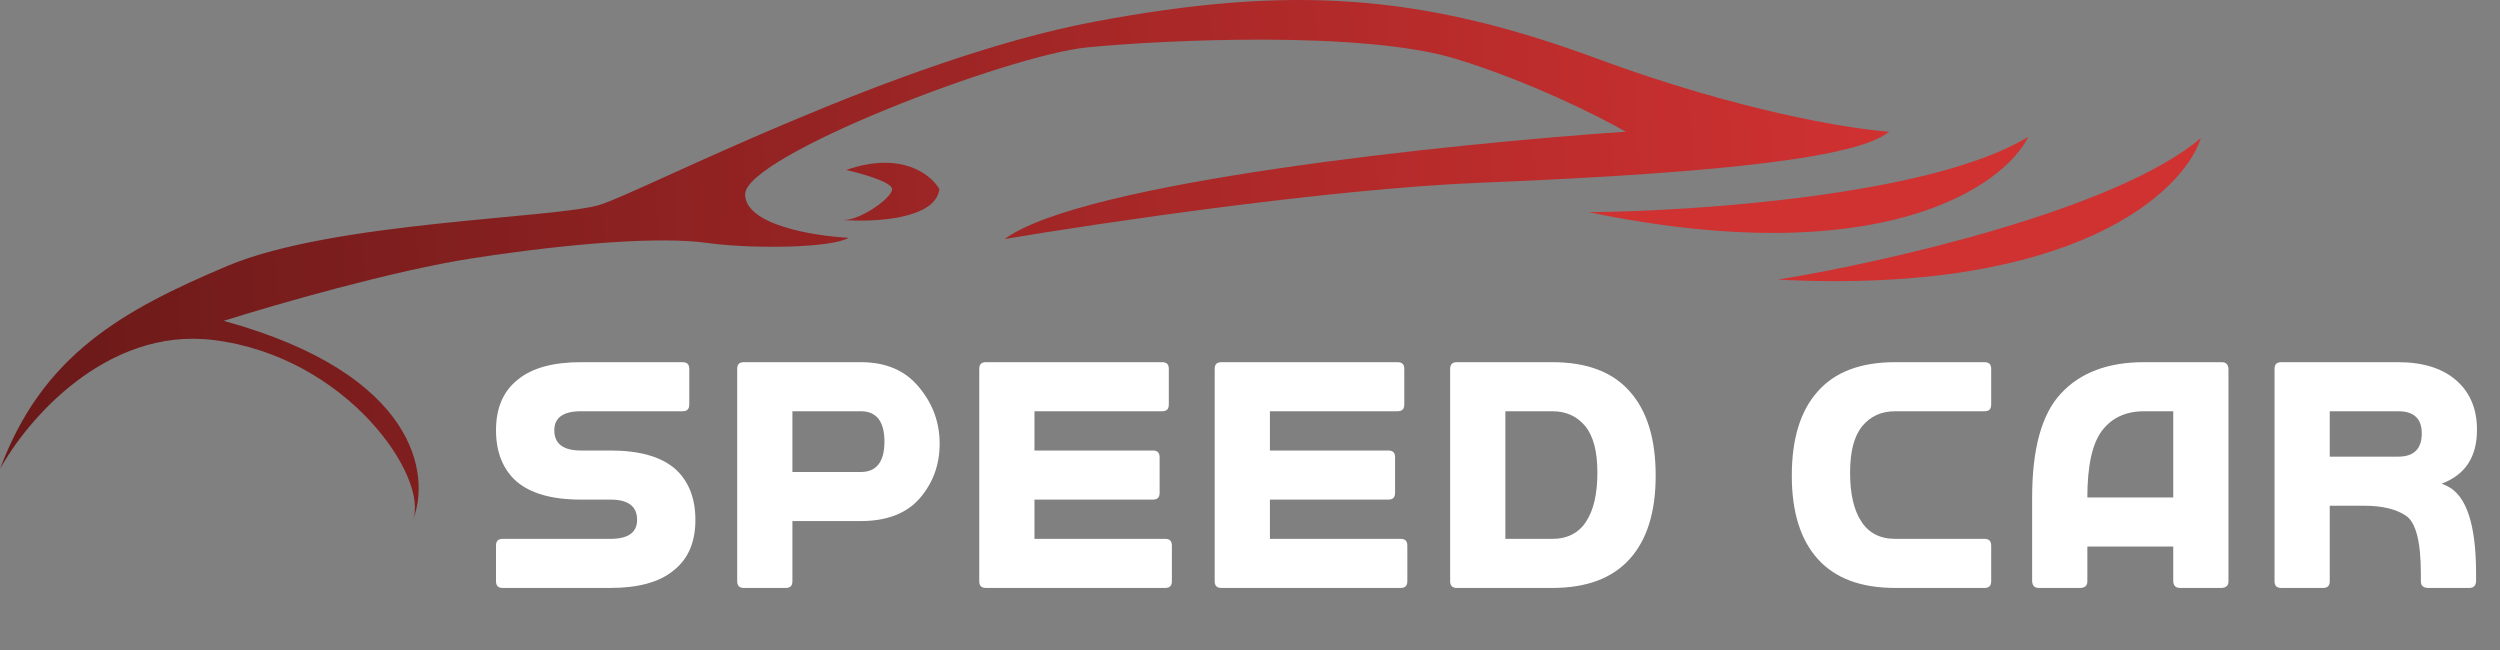 <svg width="200" height="52" viewBox="0 0 200 52" fill="none" xmlns="http://www.w3.org/2000/svg">
<rect x="0" y="0" width="200" height="52" fill="#808080" stroke="none"/>
<path d="M17.076 27.202C8.487 26.138 2.113 33.643 0 37.529C3.374 28.429 9.714 24.85 18.2 21.271C26.687 17.692 44.581 17.488 48.057 16.363C51.534 15.238 71.779 4.707 87.526 1.741C103.272 -1.224 113.701 -0.508 127.812 4.707C139.1 8.878 148.057 10.33 151.125 10.535C148.262 12.989 133.231 14.011 118.303 14.625C106.36 15.116 88.037 17.829 80.368 19.124C86.585 14.543 116.087 11.489 130.061 10.535C127.982 9.342 122.352 6.506 116.462 4.707C109.1 2.457 93.354 3.173 87.014 3.786C80.675 4.4 59.611 12.478 59.611 15.545C59.611 17.999 65.133 18.885 67.894 19.022C66.564 19.84 60.225 19.942 56.544 19.431C52.863 18.919 45.808 19.431 37.832 20.658C31.452 21.639 21.881 24.407 17.894 25.668C33.436 29.922 34.458 38.074 33.027 41.619C34.356 38.245 27.812 28.531 17.076 27.202Z" fill="url(#paint0_linear_78_669)"/>
<path d="M71.37 15.136C71.37 14.563 68.916 13.875 67.689 13.602C72.106 12.048 74.506 13.977 75.153 15.136C74.835 17.527 70.026 17.783 67.478 17.605C67.409 17.605 67.343 17.6 67.28 17.59C67.344 17.595 67.41 17.6 67.478 17.605C68.864 17.614 71.37 15.818 71.37 15.136Z" fill="url(#paint1_linear_78_669)"/>
<path d="M127.096 16.974C135.651 16.905 154.663 15.604 162.27 10.941C160.259 14.963 150.409 21.8 127.096 16.974Z" fill="#D03131"/>
<path d="M142.229 22.371C150.674 20.999 169.264 16.812 176.071 11.043C174.697 15.325 166.005 23.584 142.229 22.371Z" fill="#D03131"/>
<path d="M195.337 38.691L195.779 38.888C197.325 39.648 198.086 41.98 198.086 45.906V46.495C198.061 46.863 197.889 47.035 197.546 47.035H194.208C193.84 47.011 193.669 46.839 193.669 46.495V45.906C193.669 43.354 193.276 41.808 192.491 41.268C191.705 40.728 190.577 40.458 189.129 40.458H186.38V46.495C186.38 46.863 186.208 47.035 185.84 47.035H182.503C182.135 47.035 181.963 46.863 181.963 46.495V29.514C181.963 29.145 182.135 28.974 182.503 28.974H191.853C193.84 28.974 195.386 29.464 196.491 30.422C197.595 31.379 198.159 32.704 198.159 34.372C198.159 36.556 197.227 37.98 195.337 38.691ZM186.38 32.9V36.532H191.853C193.104 36.532 193.742 35.919 193.742 34.667C193.742 33.489 193.104 32.9 191.853 32.9H186.38Z" fill="white"/>
<path d="M163.111 47.035C162.767 47.035 162.596 46.863 162.571 46.495V39.82C162.571 35.919 163.332 33.121 164.878 31.477C166.424 29.808 168.632 28.974 171.528 28.974H177.737C178.08 28.974 178.252 29.145 178.277 29.514V46.495C178.277 46.839 178.105 47.011 177.737 47.035H174.399C174.056 47.035 173.884 46.863 173.859 46.495V43.722H166.988V46.495C166.988 46.839 166.816 47.011 166.448 47.035H163.111ZM173.859 32.9H171.528C170.08 32.9 168.951 33.415 168.166 34.446C167.381 35.477 166.988 37.268 166.988 39.796H173.859V32.9Z" fill="white"/>
<path d="M159.295 43.649V46.495C159.295 46.863 159.124 47.035 158.755 47.035H151.614C148.89 47.035 146.829 46.274 145.43 44.728C144.031 43.182 143.344 40.949 143.344 38.053C143.344 35.109 144.031 32.876 145.406 31.329C146.78 29.759 148.841 28.974 151.614 28.974H158.755C159.124 28.974 159.295 29.145 159.295 29.514V32.36C159.295 32.728 159.124 32.9 158.755 32.9H151.614C150.51 32.9 149.651 33.293 148.989 34.078C148.326 34.888 148.007 36.115 148.007 37.808C148.007 39.501 148.301 40.802 148.915 41.734C149.504 42.642 150.412 43.109 151.614 43.109H158.755C159.124 43.109 159.295 43.281 159.295 43.649Z" fill="white"/>
<path d="M116.552 47.035C116.184 47.035 116.012 46.863 116.012 46.495V29.514C116.012 29.145 116.184 28.974 116.552 28.974H124.184C126.957 28.974 129.018 29.759 130.392 31.329C131.767 32.876 132.454 35.109 132.454 38.053C132.454 40.949 131.767 43.182 130.368 44.728C128.969 46.274 126.908 47.035 124.184 47.035H116.552ZM120.429 43.109H124.184C125.386 43.109 126.294 42.642 126.883 41.734C127.497 40.802 127.791 39.501 127.791 37.808C127.791 36.115 127.472 34.888 126.81 34.078C126.147 33.293 125.288 32.9 124.184 32.9H120.429V43.109Z" fill="white"/>
<path d="M101.593 39.968V43.109H112.047C112.415 43.109 112.587 43.281 112.587 43.649V46.495C112.587 46.863 112.415 47.035 112.047 47.035H97.716C97.348 47.035 97.176 46.863 97.176 46.495V29.514C97.176 29.145 97.348 28.974 97.716 28.974H111.802C112.17 28.974 112.342 29.145 112.342 29.514V32.36C112.342 32.728 112.17 32.9 111.802 32.9H101.593V36.041H111.065C111.434 36.041 111.605 36.213 111.605 36.581V39.428C111.605 39.796 111.434 39.968 111.065 39.968H101.593Z" fill="white"/>
<path d="M82.757 39.968V43.109H93.211C93.579 43.109 93.751 43.281 93.751 43.649V46.495C93.751 46.863 93.579 47.035 93.211 47.035H78.879C78.511 47.035 78.34 46.863 78.34 46.495V29.514C78.34 29.145 78.511 28.974 78.879 28.974H92.965C93.334 28.974 93.505 29.145 93.505 29.514V32.36C93.505 32.728 93.334 32.9 92.965 32.9H82.757V36.041H92.229C92.597 36.041 92.769 36.213 92.769 36.581V39.428C92.769 39.796 92.597 39.968 92.229 39.968H82.757Z" fill="white"/>
<path d="M73.577 39.869C72.522 41.072 70.951 41.685 68.866 41.685H63.393V46.495C63.393 46.863 63.221 47.035 62.853 47.035H59.516C59.148 47.035 58.976 46.863 58.976 46.495V29.514C58.976 29.145 59.148 28.974 59.516 28.974H68.866C70.878 28.974 72.424 29.636 73.528 30.986C74.632 32.311 75.172 33.808 75.172 35.501C75.172 37.194 74.632 38.642 73.577 39.869ZM63.393 32.9V37.759H68.866C70.117 37.759 70.755 36.949 70.755 35.33C70.755 33.71 70.117 32.9 68.866 32.9H63.393Z" fill="white"/>
<path d="M46.479 36.041H48.834C51.166 36.041 52.859 36.532 53.988 37.489C55.068 38.446 55.632 39.82 55.632 41.587C55.632 43.354 55.068 44.704 53.89 45.636C52.761 46.569 51.068 47.035 48.834 47.035H40.221C39.853 47.035 39.681 46.863 39.681 46.495V43.649C39.681 43.281 39.853 43.109 40.221 43.109H48.834C50.258 43.109 50.969 42.593 50.969 41.587C50.969 40.507 50.258 39.968 48.834 39.968H46.479C44.147 39.968 42.454 39.477 41.325 38.52C40.245 37.563 39.681 36.188 39.681 34.422C39.681 32.655 40.245 31.305 41.423 30.372C42.552 29.44 44.245 28.974 46.479 28.974H54.601C54.969 28.974 55.141 29.145 55.141 29.514V32.36C55.141 32.728 54.969 32.9 54.601 32.9H46.479C45.055 32.9 44.344 33.415 44.344 34.422C44.344 35.501 45.055 36.041 46.479 36.041Z" fill="white"/>
<defs>
<linearGradient id="paint0_linear_78_669" x1="3.70898e-08" y1="20.809" x2="151.125" y2="11.554" gradientUnits="userSpaceOnUse">
<stop stop-color="#6A1919"/>
<stop offset="1" stop-color="#D03131"/>
</linearGradient>
<linearGradient id="paint1_linear_78_669" x1="3.70898e-08" y1="20.809" x2="151.125" y2="11.554" gradientUnits="userSpaceOnUse">
<stop stop-color="#6A1919"/>
<stop offset="1" stop-color="#D03131"/>
</linearGradient>
</defs>
</svg>
